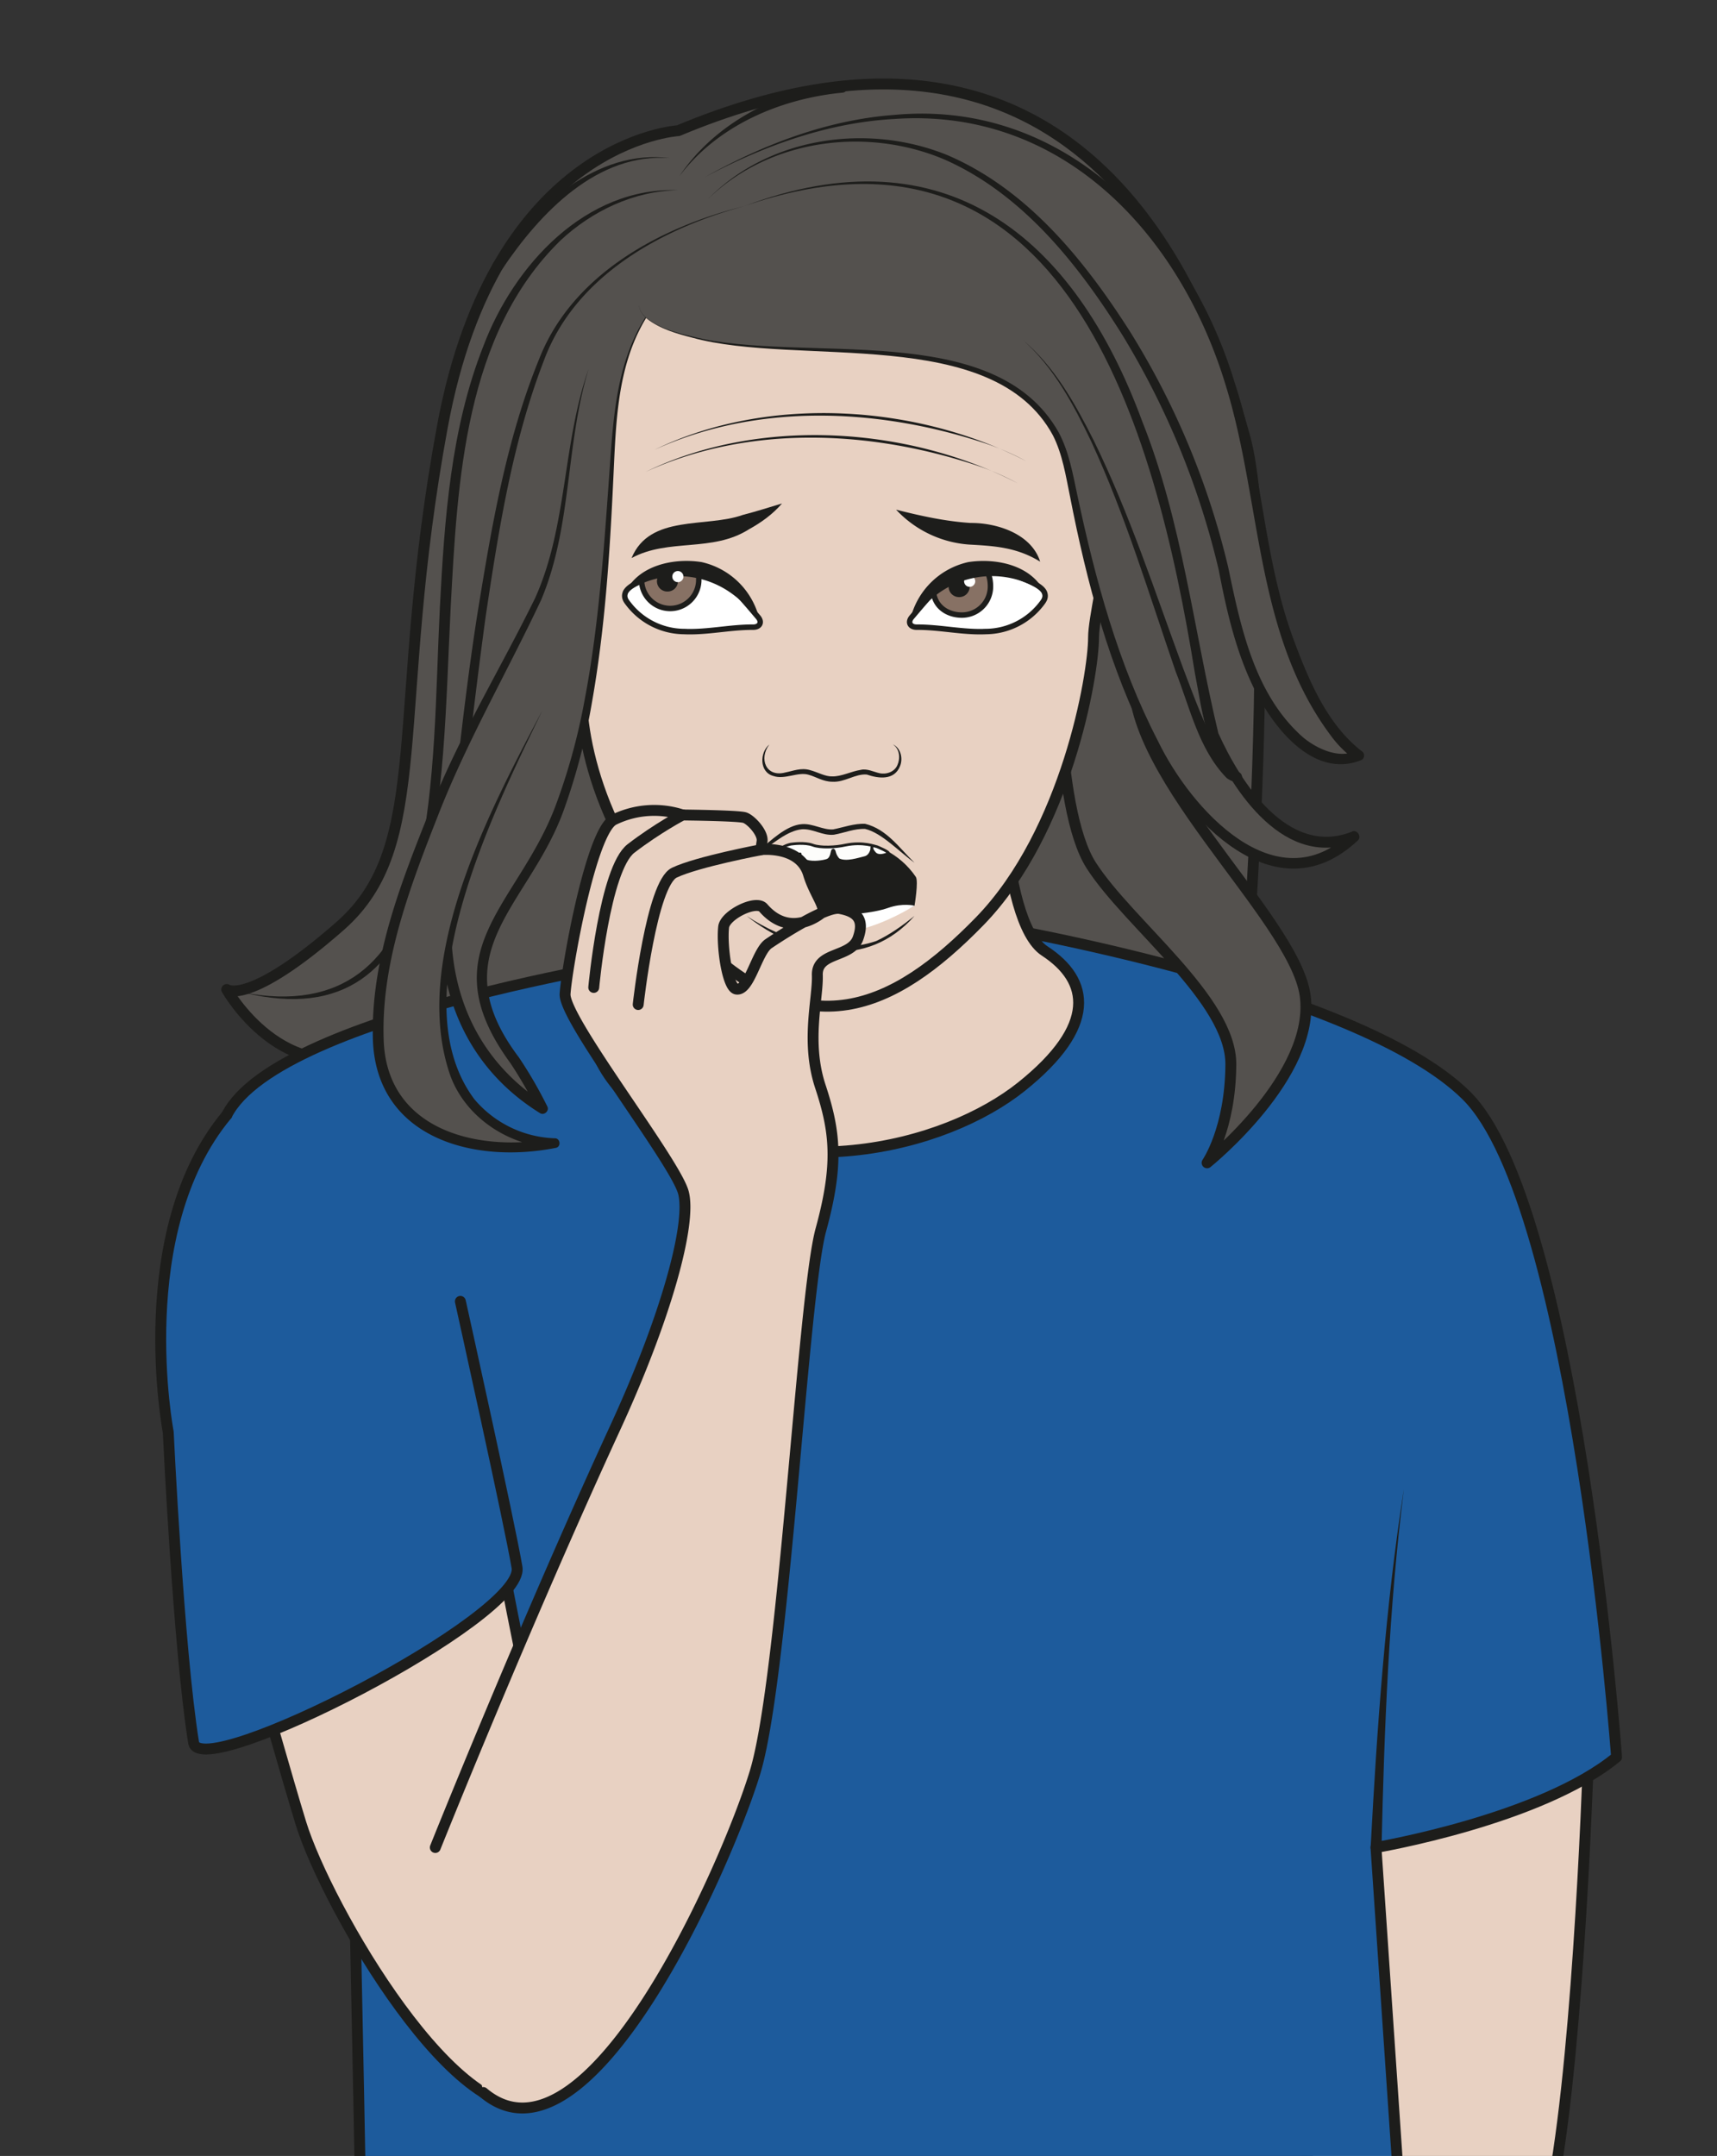 <?xml version="1.0" encoding="UTF-8" standalone="no"?><svg xmlns="http://www.w3.org/2000/svg" xml:space="preserve" viewBox="0 0 210.05 263.65"><rect x="0" y="0" width="210.05" height="263.65" fill="#333333" stroke="none"/><defs><clipPath id="a" clipPathUnits="userSpaceOnUse"><path d="M0 197.73h157.54V0H0Z"/></clipPath></defs><g clip-path="url(#a)" transform="matrix(1.333 0 0 -1.333 0 263.65)"><path d="M0 0s-16.82-.93-21.65-27.15c-4.84-26.21-.94-38.37-9.36-45.79-8.43-7.4-10.43-5.85-10.43-5.85s5.26-9.37 13.84-5.43c0 0-5.91-4.55-11.37-4.4 0 0 9.98-9.6 16.07-8.78 6.08.82 70.83-3.25 72.86 2.7 2.02 5.93 5.3 54.74 2.03 66.6C48.7-16.22 37.72 15.77 0 0" style="fill:#54514e;fill-opacity:1;fill-rule:nonzero;stroke:none" transform="translate(62.25 185.8)"/><path d="M0 0s-16.82-.93-21.65-27.15c-4.84-26.21-.94-38.37-9.36-45.79-8.43-7.4-10.43-5.85-10.43-5.85s5.26-9.37 13.84-5.43c0 0-5.91-4.55-11.37-4.4 0 0 9.98-9.6 16.07-8.78 6.08.82 70.83-3.25 72.86 2.7 2.02 5.93 5.3 54.74 2.03 66.6C48.7-16.22 37.72 15.77 0 0Z" style="fill:none;stroke:#1d1d1b;stroke-width:1;stroke-linecap:butt;stroke-linejoin:round;stroke-miterlimit:10;stroke-dasharray:none;stroke-opacity:1" transform="translate(62.25 185.8)"/><path d="M0 0s-.7-24.7-2.86-39.1c-.24-1.6-.5-3.07-.77-4.37-3.63-16.95-2.08-36.74-3.7-42.56l-19.73-4.72 1.1 48.65 1.04 45.9z" style="fill:#e8d1c2;fill-opacity:1;fill-rule:nonzero;stroke:none" transform="translate(145.88 39.42)"/><path d="M0 0s-.7-24.7-2.86-39.1c-.24-1.6-.5-3.07-.77-4.37-3.63-16.95-2.08-36.74-3.7-42.56l-19.73-4.72 1.1 48.65 1.04 45.9z" style="fill:none;stroke:#1d1d1b;stroke-width:1;stroke-linecap:butt;stroke-linejoin:miter;stroke-miterlimit:10;stroke-dasharray:none;stroke-opacity:1" transform="translate(145.88 39.42)"/><path d="M0 0s-36.34-5.25-41.16-14.72c-5.86-11.5-3.04-25.7-3.04-25.7s4.54-26.67 14.33-25.05c0 0 .8-35.65 1.15-57.6.3-19.6.26-39.06-1.03-42.57 0 0 78.46-10.13 99.42 4.6l-3.16 46.77-2.2 32.36s15.11 2.55 22.08 8.29c0 0-3.72 50.76-13.79 60.7C62.54-2.96 28.61 2.7 28.61 2.7" style="fill:#1d5b9c;fill-opacity:1;fill-rule:nonzero;stroke:#1d1d1b;stroke-width:1;stroke-linecap:round;stroke-linejoin:round;stroke-miterlimit:10;stroke-dasharray:none;stroke-opacity:1" transform="translate(61.97 110.21)"/><path d="M0 0c2.08-10.93 3.15-22.04 3.74-33.15.03-.66-.99-.7-1-.03C2.49-22.1 1.74-10.96 0 0" style="fill:#1d1d1b;fill-opacity:1;fill-rule:nonzero;stroke:none" transform="translate(28.87 64.38)"/><path d="M0 0c-1.37-10.9-1.8-21.91-2.05-32.89 0-.65-1.02-.64-1 .03C-2.46-21.87-1.7-10.87 0 0" style="fill:#1d1d1b;fill-opacity:1;fill-rule:nonzero;stroke:none" transform="translate(128.84 61.18)"/><path d="M0 0s4.54-21.56-.18-24.02c-7.12-3.73-1.54-10.7-.14-11.6 13.78-8.81 29.13-4.64 36.08.92 6.94 5.56 6.28 9.73 2.13 12.44C33.73-19.55 33.35-2 34.78 2.51c1.43 4.52-34.8-2-34.8-2" style="fill:#e8d1c2;fill-opacity:1;fill-rule:evenodd;stroke:#1d1d1b;stroke-width:1;stroke-linecap:round;stroke-linejoin:round;stroke-miterlimit:10;stroke-dasharray:none;stroke-opacity:1" transform="translate(57.99 132.8)"/><path d="M0 0s-.51-16.7 2.96-22.11c3.48-5.41 12.84-12.3 12.81-18.26-.04-5.96-2.18-9.02-2.18-9.02s10.01 8.04 9 15.36C21.55-26.7 5.25-13.07 6.98-3.66" style="fill:#54514e;fill-opacity:1;fill-rule:evenodd;stroke:#1d1d1b;stroke-width:1;stroke-linecap:butt;stroke-linejoin:round;stroke-miterlimit:10;stroke-dasharray:none;stroke-opacity:1" transform="translate(97.19 140.5)"/><path d="M0 0s3.12-12.17 2.8-16.07c-.3-3.9.94-14.37 10.58-23.9 10.03-9.9 18-6.4 25.96 1.78 7.96 8.2 10.43 22.59 10.43 26.02 0 3.43 4.36 17.16 0 25.9-4.37 8.73-34.89 14.82-44.28 5.62C-3.9 10.14 0 0 0 0" style="fill:#e8d1c2;fill-opacity:1;fill-rule:nonzero;stroke:none" transform="translate(50.59 151.48)"/><path d="M0 0s3.12-12.17 2.8-16.07c-.3-3.9.94-14.37 10.58-23.9 10.03-9.9 18-6.4 25.96 1.78 7.96 8.2 10.43 22.59 10.43 26.02 0 3.43 4.36 17.16 0 25.9-4.37 8.73-34.89 14.82-44.28 5.62C-3.9 10.14 0 0 0 0Z" style="fill:none;stroke:#1d1d1b;stroke-width:1;stroke-linecap:round;stroke-linejoin:round;stroke-miterlimit:10;stroke-dasharray:none;stroke-opacity:1" transform="translate(50.59 151.48)"/><path d="M0 0c1.68 4.05 6.83 2.75 10.22 3.96 1.18.3 2.35.68 3.59 1.05-.85-.99-1.91-1.75-3.05-2.38C7.4.5 3.39 1.84 0 0" style="fill:#1d1d1b;fill-opacity:1;fill-rule:nonzero;stroke:none" transform="translate(57.96 146.59)"/><path d="M0 0c-2.13 1.31-4.14 1.44-6.53 1.57a10.15 10.15 0 0 0-6.69 3.2c2.41-.61 4.62-1.08 6.84-1.22C-3.96 3.57-.8 2.55 0 0" style="fill:#1d1d1b;fill-opacity:1;fill-rule:nonzero;stroke:none" transform="translate(95.46 146.26)"/><path d="M0 0c1.1-.89 2.29-2.34 3.2-3.41.38-.47.12-.91-.49-.9-2.13.01-4.22-.5-6.35-.4A6.5 6.5 0 0 0-8.77-2.1c-.2.25-.37.54-.24.92.02.08.07.16.13.24C-8.42-.33-7 .19-5.39.72c1.77.6 4.02.39 5.39-.72" style="fill:#fff;fill-opacity:1;fill-rule:nonzero;stroke:#1d1d1b;stroke-width:.5;stroke-linecap:butt;stroke-linejoin:miter;stroke-miterlimit:10;stroke-dasharray:none;stroke-opacity:1" transform="translate(66.39 144.56)"/><path d="M0 0c.33-.44.2-.43.2-1.02a2.62 2.62 0 1 0-5.25 0c0 .16.86.58 1.67.74.67.13 1.5.19 2.18.28C-.38.11 0 0 0 0" style="fill:#877164;fill-opacity:1;fill-rule:evenodd;stroke:none" transform="translate(63.93 145.61)"/><path d="M0 0c.33-.44.2-.43.2-1.02a2.62 2.62 0 1 0-5.25 0c0 .16.86.58 1.67.74.67.13 1.5.19 2.18.28C-.38.11 0 0 0 0Z" style="fill:none;stroke:#1d1d1b;stroke-width:.5;stroke-linecap:butt;stroke-linejoin:miter;stroke-miterlimit:10;stroke-dasharray:none;stroke-opacity:1" transform="translate(63.93 145.61)"/><path d="M0 0a.95.95 0 0 0-.96-.94.95.95 0 0 0-.97.94c0 .52.43.94.96.94C-.42.94 0 .52 0 0" style="fill:#1d1d1b;fill-opacity:1;fill-rule:evenodd;stroke:none" transform="translate(62.22 144.46)"/><path d="M0 0c1.17 2.51 4.43 3.23 7.02 2.82a7.03 7.03 0 0 0 5.35-5.45A11.77 11.77 0 0 1 9.78-.06 8.43 8.43 0 0 1 0 0" style="fill:#1d1d1b;fill-opacity:1;fill-rule:nonzero;stroke:none" transform="translate(57.37 143.4)"/><path d="M0 0c-1.1-.89-2.29-2.34-3.2-3.41-.38-.47-.12-.91.49-.9 2.13.01 4.22-.5 6.35-.4A6.5 6.5 0 0 1 8.77-2.1c.2.26.37.54.24.92a.77.77 0 0 1-.13.24C8.42-.33 7 .19 5.39.72 3.62 1.32 1.37 1.11 0 0" style="fill:#fff;fill-opacity:1;fill-rule:nonzero;stroke:#1d1d1b;stroke-width:.5;stroke-linecap:butt;stroke-linejoin:miter;stroke-miterlimit:10;stroke-dasharray:none;stroke-opacity:1" transform="translate(86.86 144.56)"/><path d="M0 0a.51.51 0 1 1 1.02 0A.51.51 0 0 1 0 0" style="fill:#fff;fill-opacity:1;fill-rule:evenodd;stroke:none" transform="translate(61.7 144.89)"/><path d="M0 0c.33-.44.46-1.02.46-1.62a2.62 2.62 0 0 0-2.62-2.62c-1.46 0-2.62.92-2.62 2.36l1.2.83.83.5 1.55.47z" style="fill:#877164;fill-opacity:1;fill-rule:evenodd;stroke:none" transform="translate(90.44 145.6)"/><path d="M0 0c.33-.44.46-1.02.46-1.62a2.62 2.62 0 0 0-2.62-2.62c-1.46 0-2.62.92-2.62 2.36l1.2.83.83.5 1.55.47z" style="fill:none;stroke:#1d1d1b;stroke-width:.5;stroke-linecap:butt;stroke-linejoin:miter;stroke-miterlimit:10;stroke-dasharray:none;stroke-opacity:1" transform="translate(90.44 145.6)"/><path d="M0 0a.95.95 0 0 0-.96-.94.95.95 0 0 0-.97.94c0 .52.43.94.96.94C-.43.94 0 .52 0 0" style="fill:#1d1d1b;fill-opacity:1;fill-rule:evenodd;stroke:none" transform="translate(88.99 143.95)"/><path d="M0 0a.51.51 0 1 1 1.02 0A.51.51 0 0 1 0 0" style="fill:#fff;fill-opacity:1;fill-rule:evenodd;stroke:none" transform="translate(88.48 144.46)"/><path d="M0 0a8.43 8.43 0 0 1-9.78-.06c-.94-.71-1.85-1.52-2.6-2.57a7.03 7.03 0 0 0 5.36 5.45c2.6.4 5.85-.3 7.02-2.82" style="fill:#1d1d1b;fill-opacity:1;fill-rule:nonzero;stroke:none" transform="translate(95.88 143.4)"/><path d="M0 0c-.31-1.1-4.64-3.7-5.67-12.28-1.03-8.58-.5-31.74-8.45-42.97-7.96-11.23-1.97-13.65 1.65-21.3 0 0-10.12 5.65-8.71 18.35 1.4 12.7 3.93 45.46 11.07 54.8C-4.5 3.94 6.07 6.24 6.07 6.24" style="fill:#54514e;fill-opacity:1;fill-rule:nonzero;stroke:none" transform="translate(62.25 172.64)"/><path d="M0 0c-.87-1.44-2.22-2.58-3-4.1-2.68-4.47-2.72-9.77-2.97-14.82-.32-6.8-.76-13.62-1.95-20.35a57.7 57.7 0 0 0-2.6-9.93c-3.16-8.75-11.4-13.01-4.1-22.67a39.27 39.27 0 0 0 2.6-4.49c.21-.4-.3-.87-.69-.6-7.63 4.74-10.2 13.05-8.64 21.58.84 8.03 1.65 16.08 2.89 24.07 1.3 7.98 2.63 16.05 5.71 23.57C-9.69.01-1.63 4.32 6.07 6.24c-7.6-2.06-15.53-6.4-18.4-14.16-2.9-7.5-4.16-15.56-5.35-23.5a570.07 570.07 0 0 1-2.75-24.06c-1.46-8.22.96-16.04 8.2-20.64l-.68-.63a38.57 38.57 0 0 1-2.5 4.37c-7.5 10.24.61 14.38 4.1 23.48a56.92 56.92 0 0 1 2.7 9.76c1.28 6.66 1.75 13.46 2.24 20.25.37 5.05.53 10.4 3.29 14.83C-2.27-2.55-.9-1.42 0 0" style="fill:#1d1d1b;fill-opacity:1;fill-rule:nonzero;stroke:none" transform="translate(62.25 172.64)"/><path d="M0 0c-4.06-.06-7.9-1.9-10.8-4.6-8.82-8.6-9.47-22.1-10.09-33.7-.87-16.89-.2-39.95-19.06-35.3 9.03-1.74 14.12 2.7 16.01 11.33 1.73 7.86 1.66 16 2.06 24.02.42 8.05.99 16.34 3.98 23.92C-15.1-6.89-8.5.32 0 0" style="fill:#1d1d1b;fill-opacity:1;fill-rule:nonzero;stroke:none" transform="translate(62.25 180.34)"/><path d="M0 0s-.71-3.78 17.37-4.08c5.06-.08 14.43-1.04 17.84-4.08 4.43-3.93 3.7-5.84 5.76-14.38C48.34-53 60.6-53.94 65.6-48.72c0 0-6.74-3.85-12.77 9.02-2.76 5.88-4.6 62.51-43.18 48.82" style="fill:#54514e;fill-opacity:1;fill-rule:evenodd;stroke:none" transform="translate(58.67 169.76)"/><path d="M0 0c0-.52.39-.92.76-1.22 1.2-.9 2.69-1.29 4.13-1.63 10.07-2.55 27.68 1.74 33.6-8.79.97-1.83 1.3-3.85 1.72-5.79 1.65-7.74 3.75-15.5 7.4-22.54 3-6.2 10.83-14.94 17.63-8.41l.6-.77c-6.53-2.7-11.33 4.46-13.59 9.6-.63 1.97-.88 3.9-1.26 5.83C47.35-11.2 39.05 19.33 9.65 9.12c18.38 6.92 30.24-2.72 36.52-19.78 3.65-9.17 4.7-19.09 6.97-28.57 2.06-4.56 6.4-11.34 12.24-9.05.46.27.96-.42.57-.79-7.5-7.05-15.8 1.8-19.14 8.68-3.67 7.16-5.74 14.98-7.27 22.82-.4 1.95-.7 3.93-1.58 5.66-5.53 10.2-23.33 6.27-33.1 8.96-1.43.37-2.92.79-4.12 1.71C.38-.93-.02-.52 0 0" style="fill:#1d1d1b;fill-opacity:1;fill-rule:nonzero;stroke:none" transform="translate(58.67 169.76)"/><path d="M0 0s7.62 8.38 20.4 4.4c12.76-4 24.24-24.16 27.27-39.88C50.7-51.2 57.9-52.18 59.73-51.02c0 0-6.7 3.82-9.5 23.9C46.36.86 26.46 16.76-.24 2.04" style="fill:#54514e;fill-opacity:1;fill-rule:evenodd;stroke:none" transform="translate(64.95 179.5)"/><path d="M0 0c5.6 5.72 14.62 7.03 21.94 4.08C29.3.95 34.54-5.53 38.73-12.09a72.32 72.32 0 0 0 9.05-21.72c1.16-5.58 2.45-11.66 6.85-15.54 1.27-1.06 3.32-2 4.84-1.25l.01-.86a10 10 0 0 0-2.3 2.27c-6.96 9.3-6.34 21.45-9.63 32.09-4.2 13.89-15 25.56-30.46 24.47C11 7.03 5.12 4.9-.25 2.04c5.32 2.98 11.2 5.24 17.32 5.7 15.57 1.48 27.07-10.58 31.3-24.58 2.57-7.76 2.58-16.1 5.48-23.76 1.36-3.64 3.05-7.62 6.18-10.03.3-.19.27-.66-.04-.81-4.29-1.73-7.9 2.78-9.63 6.13-1.84 3.56-2.73 7.5-3.46 11.3a73.75 73.75 0 0 1-8.82 21.52C34.03-6 28.92.47 21.76 3.64 14.6 6.69 5.66 5.55 0 0" style="fill:#1d1d1b;fill-opacity:1;fill-rule:nonzero;stroke:none" transform="translate(64.95 179.5)"/><path d="M0 0c-6.7.53-11.96-5.06-15.4-10.17-.36-.59-1.24.01-.82.57C-12.45-4.58-6.8.88 0 0" style="fill:#1d1d1b;fill-opacity:1;fill-rule:nonzero;stroke:none" transform="translate(61.5 183.28)"/><path d="M0 0c2.9-2.44 4.79-5.83 6.47-9.16 3.32-6.76 5.65-13.96 8.25-21 1-2.61 1.94-5.27 3.33-7.68.44-.75 1.05-1.56 1.61-1.75.72-.12.52-1.18-.2-.98-.3.12-.63.25-.82.45-2.52 2.62-3.32 6.42-4.62 9.7-2.45 7.1-4.6 14.32-7.77 21.15C4.64-5.91 2.83-2.5 0 0" style="fill:#1d1d1b;fill-opacity:1;fill-rule:nonzero;stroke:none" transform="translate(93.88 166.59)"/><path d="M0 0c-2.98-9.67-1.15-15.37-6.41-24.75-5.27-9.37-15.29-30.01-12.48-39.53 2.8-9.52 15.76-6.76 15.76-6.76s-22.36-.06-1.12 39.7" style="fill:#54514e;fill-opacity:1;fill-rule:nonzero;stroke:none" transform="translate(54.03 163.96)"/><path d="M0 0c-2.15-6.96-1.51-14.47-4.38-21.24-3.08-6.54-6.72-12.8-9.37-19.54-2.58-6.57-5.3-13.57-5.07-20.7.21-8.38 8.65-10.46 15.6-9.13l.09-.88c-4.11.16-8.09 2.7-9.55 6.58-3.74 10.6 3.52 24.26 8.43 33.57-4.4-9.1-13.15-26.45-6.25-35.67a10.1 10.1 0 0 1 7.37-3.59c.53.03.62-.8.1-.88-7.58-1.5-16.47.93-16.78 9.94-.2 7.4 2.57 14.36 5.26 21.1 2.66 6.74 6.47 12.94 9.64 19.42C-1.94-14.42-2.42-6.85 0 0" style="fill:#1d1d1b;fill-opacity:1;fill-rule:nonzero;stroke:none" transform="translate(54.03 163.96)"/><path d="M0 0c10.37 5.05 24 4.2 34.14-1.05A23.76 23.76 0 0 1 30.1.68C20.42 3.83 9.4 4.31 0 0" style="fill:#1d1d1b;fill-opacity:1;fill-rule:nonzero;stroke:none" transform="translate(59.26 154.5)"/><path d="M0 0c10.37 5.05 24 4.2 34.14-1.05A23.76 23.76 0 0 1 30.1.68C20.42 3.83 9.4 4.31 0 0" style="fill:#1d1d1b;fill-opacity:1;fill-rule:nonzero;stroke:none" transform="translate(60.06 156.52)"/><path d="M0 0c3.3 4.95 9.07 7.78 14.85 8.66a.5.5 0 1 0 .16-.99C9.31 7.13 3.51 4.67 0 0" style="fill:#1d1d1b;fill-opacity:1;fill-rule:nonzero;stroke:none" transform="translate(62.35 181.62)"/><path d="M0 0c-.98-1.3-.3-3.03 1.47-2.56.68.13 1.43.46 2.26.22.74-.2 1.4-.6 2.04-.58.86-.02 1.73.46 2.63.6.56.14 1.2-.19 1.69-.3.64-.15 1.4.1 1.67.74.27.6.23 1.47-.42 1.9.73-.33.95-1.29.66-2-.53-1.33-1.98-1.14-3.05-.77-1.06.09-2.02-.73-3.17-.66-.86.01-1.5.46-2.17.64-.97.3-2.19-.48-3.24-.11C-.93-2.53-.88-.71 0 0" style="fill:#1d1d1b;fill-opacity:1;fill-rule:nonzero;stroke:none" transform="translate(70.6 129.48)"/><path d="M0 0c.26.28 3.14 3.02 5.36 2.26 0 0 1.62-.42 3.74 0 1.97.39 4.49-.87 5.93-3 .26-.4-.12-2.64-.12-2.64-3.86-2.02-5.39-2.46-7.73-2.47-2.42.6-5.55 1.59-7.68 2.47 0 0 0 2.84.5 3.38" style="fill:#1d1d1b;fill-opacity:1;fill-rule:evenodd;stroke:none" transform="translate(69.02 118.08)"/><path d="M0 0c-1.43 1.02-3 2.74-4.53 3.1-1.02.04-1.85-.35-2.87-.53-1.07-.1-1.9.56-2.93.5-1.39-.13-2.74-1.4-3.91-2.17-.4-.32-.85-.62-1.17-1.02.25.46.68.8 1.04 1.16 1.16.98 2.62 2.41 4.04 2.5.98.08 1.96-.56 2.87-.48.91.18 1.95.56 2.93.51C-2.54 3.08-1.38 1.33 0 0" style="fill:#1d1d1b;fill-opacity:1;fill-rule:nonzero;stroke:none" transform="translate(83.93 118.64)"/><path d="M0 0c3.4-2.25 7.9-3.66 11.9-2.3 1.25.58 2.41 1.42 3.51 2.3C11.03-4.95 4.73-3.74 0 0" style="fill:#1d1d1b;fill-opacity:1;fill-rule:nonzero;stroke:none" transform="translate(68.52 113.76)"/><path d="M0 0s1.34-.54 1-.63c0 0-.81-.4-1.2.03-.4.43-.24.66-.25.5-.06-.49-.32-.82-.66-.9-.56-.13-1.71-.54-2.42-.18 0 0-.27.27-.36.65-.09.38-.2.2-.23 0-.04-.19-.13-.6-.43-.71-.3-.12-1.3-.28-1.87-.09-.68.24-.63.67-.63.67s-.25-.52-.57-.49c-.31.03-1.1.05-1.35.53-.25.48.92.87 1.2.87 0 0 1.14.16 1.86-.1.73-.28 2.14-.2 3.03 0C-1.25.48-.17.02 0 0" style="fill:#fdfdfb;fill-opacity:1;fill-rule:nonzero;stroke:none" transform="translate(80.48 120.11)"/><path d="M0 0s1.34-.54 1-.63c0 0-.81-.4-1.2.03-.4.43-.24.66-.25.5-.06-.49-.32-.82-.66-.9-.56-.13-1.71-.54-2.42-.18 0 0-.27.27-.36.65-.09.38-.2.2-.23 0-.04-.19-.13-.6-.43-.71-.3-.12-1.3-.28-1.87-.09-.68.24-.63.67-.63.67s-.25-.52-.57-.49c-.31.03-1.1.05-1.35.53-.25.48.92.87 1.2.87 0 0 1.14.16 1.86-.1.73-.28 2.14-.2 3.03 0C-1.25.48-.17.02 0 0Z" style="fill:none;stroke:#1d1d1b;stroke-width:.25;stroke-linecap:butt;stroke-linejoin:round;stroke-miterlimit:10;stroke-dasharray:none;stroke-opacity:1" transform="translate(80.48 120.11)"/><path d="M0 0s3.93-2.17 7.25-2.27c3.32-.09 7.3 2.47 7.3 2.47s-1.07.27-2.4-.2c-1.32-.47-4.07-.8-6.13-.47C3.95-.12.34 1 0 .78-.34.57 0 0 0 0" style="fill:#fff;fill-opacity:1;fill-rule:evenodd;stroke:none" transform="translate(69.37 114.5)"/><path d="M0 0c-.36-.55-5.05 24.51-5.99 29.08-.53 2.57-2.46.1-5.78-.39-5.56-.8-20.24-.85-20.24-.85S-24.5.89-22.17-6.71C-19.83-14.33-7.5-35.73 0-32.34c7.51 3.4 13.16 19.39 15.51 35.38" style="fill:#e8d1c2;fill-opacity:1;fill-rule:evenodd;stroke:#1d1d1b;stroke-width:1;stroke-linecap:round;stroke-linejoin:round;stroke-miterlimit:10;stroke-dasharray:none;stroke-opacity:1" transform="translate(49.78 37.25)"/><path d="M0 0s8.17 20.4 16.5 38.48c4.7 10.2 7.03 18.75 6.27 21.6-.76 2.85-11 15.9-10.86 18.22.14 2.32 2.36 14.92 4.47 15.98a8.4 8.4 0 0 0 6.33.44s5.04-.05 5.68-.24c.57-.18 1.71-1.4 1.6-2.17l-.11-.77s3.57.4 4.37-2.26c.53-1.78 1.71-3.14 1.2-3.55-1.08-.85-3.34-1.85-5.35.47-.67.77-3.53-.66-3.64-1.77-.19-1.82.36-5.54 1.17-5.68 1.2-.2 1.87 3.43 2.95 4.16 1.09.74 5.28 3.46 6.54 3.23 1.51-.28 2.32-.94 1.67-2.74-.66-1.8-3.8-1.21-3.73-3.38.07-2.16-1.08-6.1.28-10.21 1.36-4.12 1.7-7.1.05-13.13-1.66-6.02-3.41-41.19-6.05-49.8C26.71-1.76 13.98-30.58 4.4-22.48" style="fill:#e8d1c2;fill-opacity:1;fill-rule:evenodd;stroke:#1d1d1b;stroke-width:1;stroke-linecap:round;stroke-linejoin:round;stroke-miterlimit:10;stroke-dasharray:none;stroke-opacity:1" transform="translate(39.95 28.3)"/><path d="M0 0s1.22 11.1 3.32 12.1c2.1 1 7.94 2.1 7.94 2.1" style="fill:none;stroke:#1d1d1b;stroke-width:1;stroke-linecap:round;stroke-linejoin:round;stroke-miterlimit:10;stroke-dasharray:none;stroke-opacity:1" transform="translate(58.57 105.63)"/><path d="M0 0s1 10.89 3.42 12.75c2.42 1.86 4.75 3.08 4.75 3.08" style="fill:none;stroke:#1d1d1b;stroke-width:1;stroke-linecap:round;stroke-linejoin:round;stroke-miterlimit:10;stroke-dasharray:none;stroke-opacity:1" transform="translate(54.49 107.2)"/><path d="M0 0s4.54-20.46 5.2-24.41c.76-4.56-29.08-19.8-29.68-16.08-1.39 8.59-2.33 28.5-2.33 28.5s-3.53 18.4 5.37 29.08" style="fill:#1d5b9c;fill-opacity:1;fill-rule:nonzero;stroke:#1d1d1b;stroke-width:1;stroke-linecap:round;stroke-linejoin:round;stroke-miterlimit:10;stroke-dasharray:none;stroke-opacity:1" transform="translate(42.25 78.4)"/></g></svg>